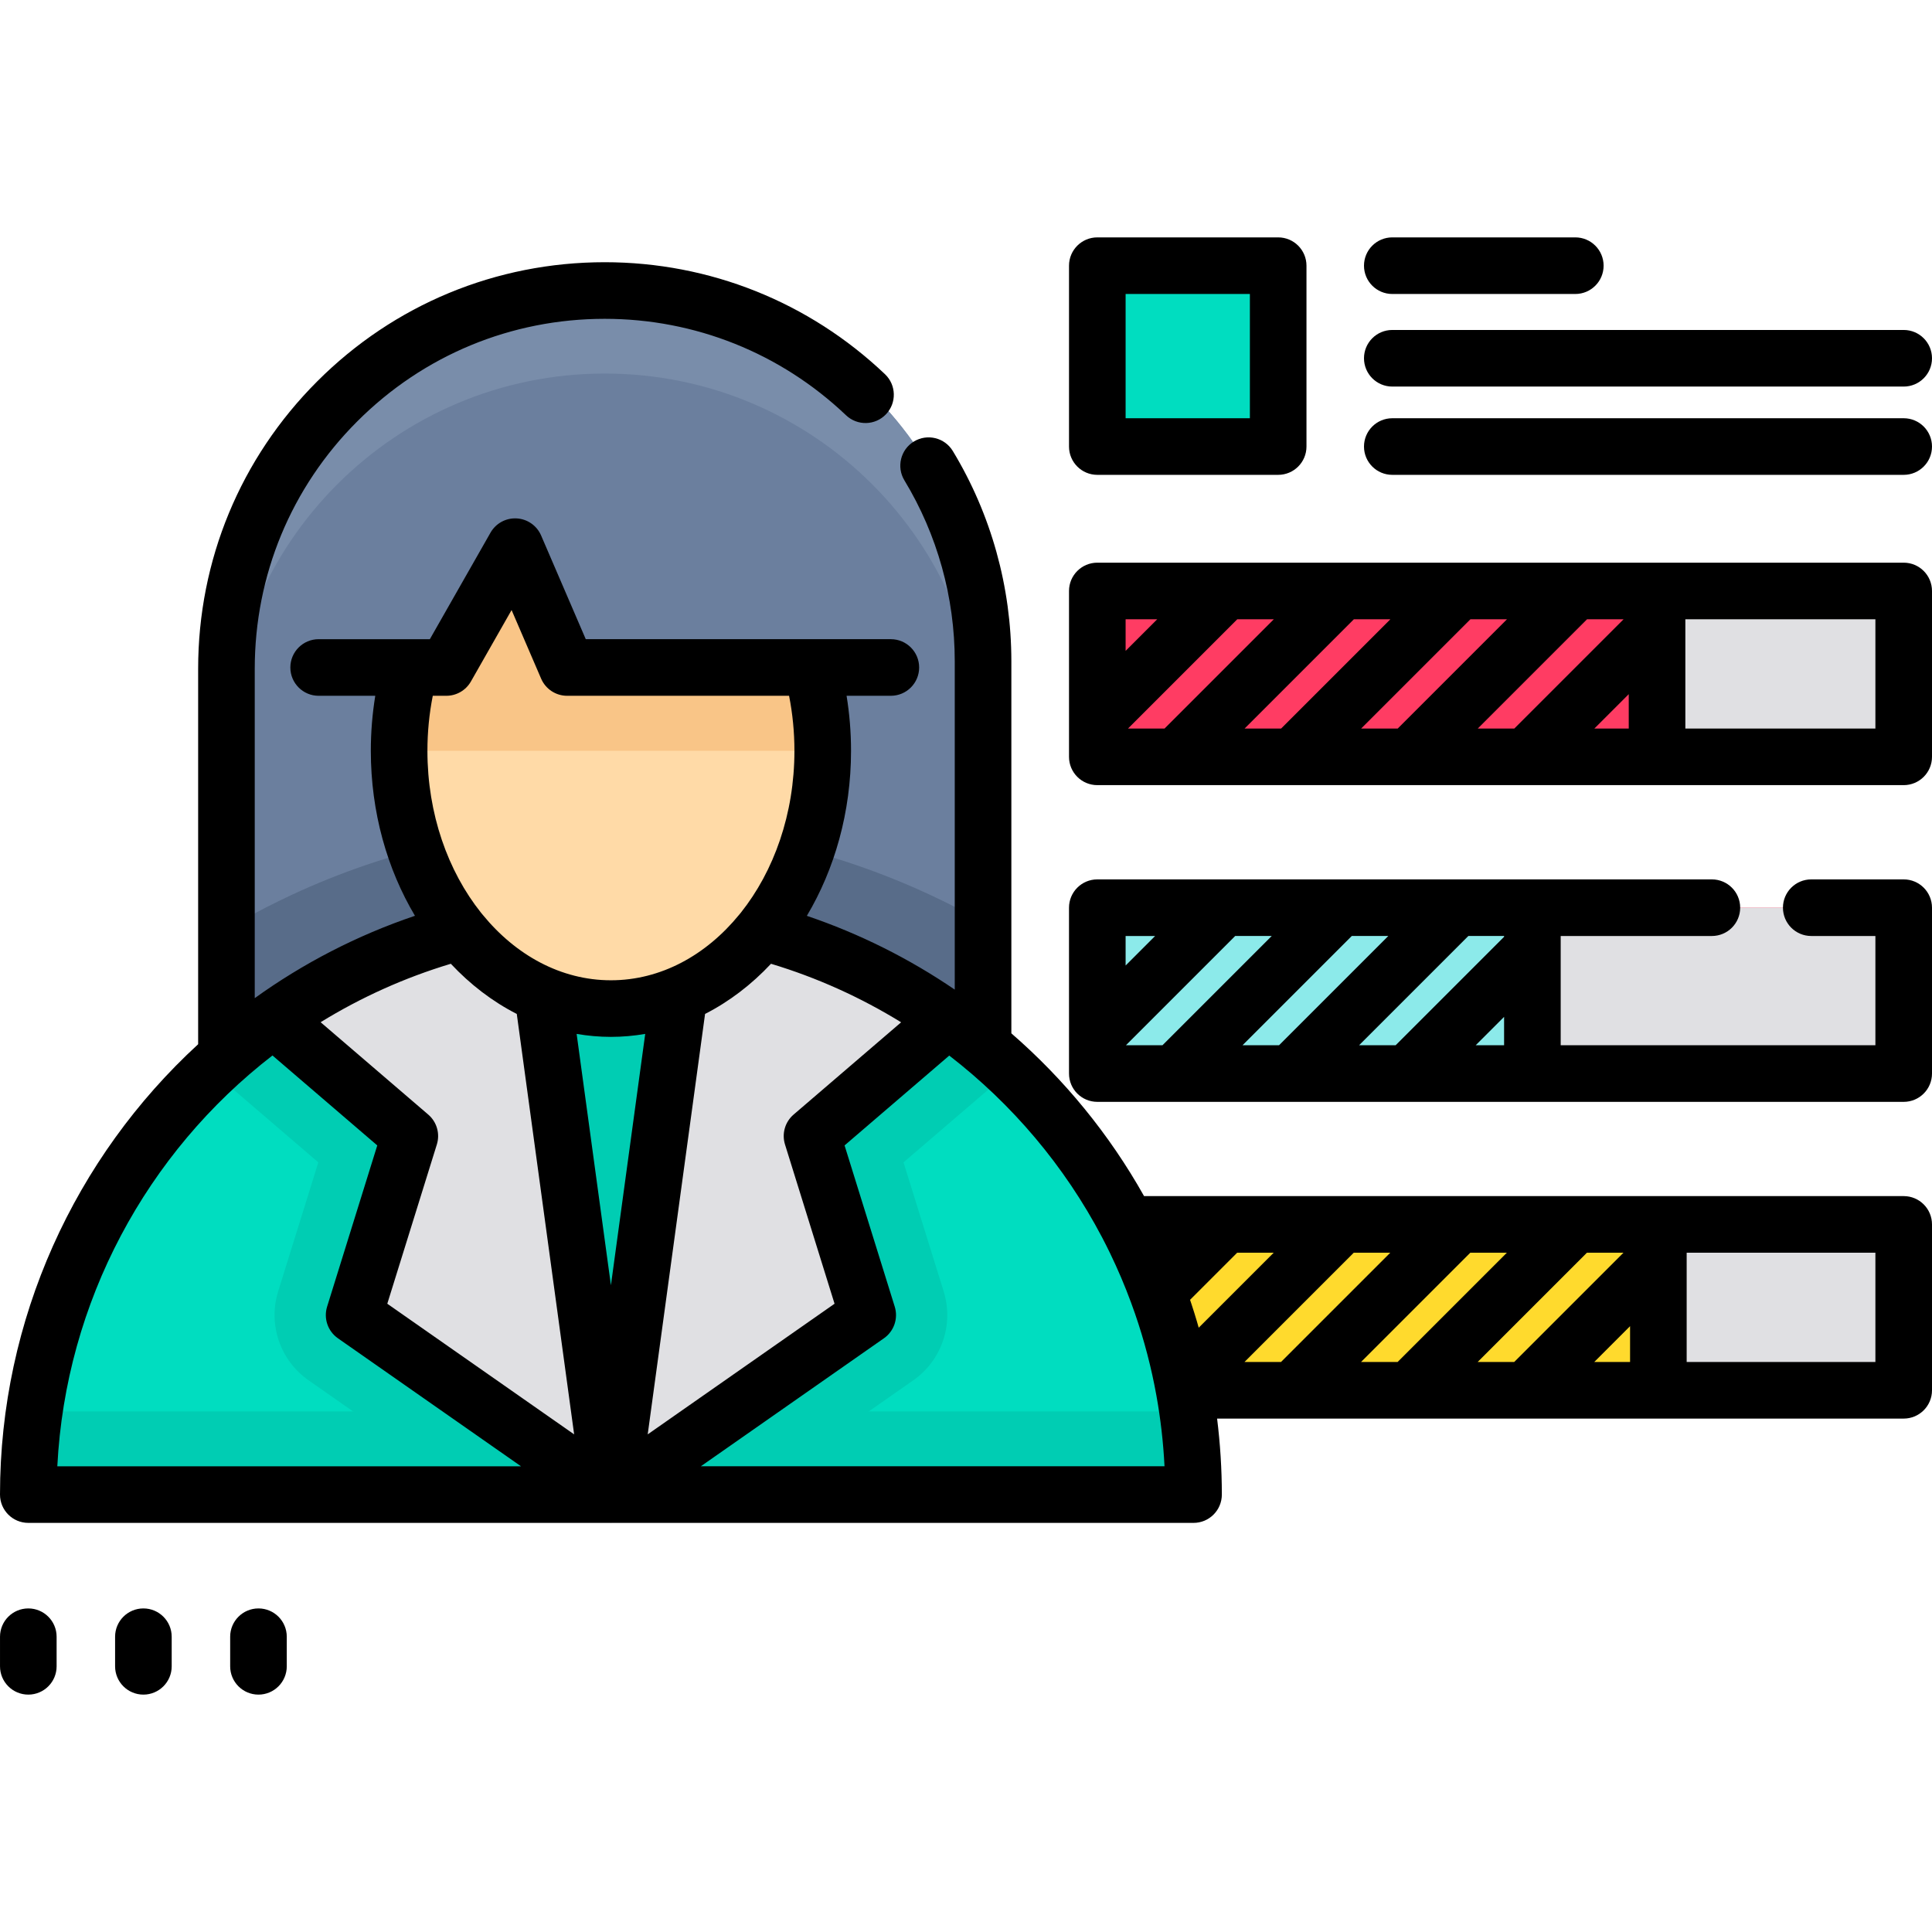 <svg xmlns="http://www.w3.org/2000/svg" xmlns:xlink="http://www.w3.org/1999/xlink" id="Capa_1" x="0px" y="0px" viewBox="0 0 512 512" style="enable-background:new 0 0 512 512;" xml:space="preserve"><rect x="290.8" y="156.62" style="fill:#FF3C63;" width="213.7" height="43.955"></rect><rect x="290.8" y="156.62" style="fill:#E0E0E3;" width="213.7" height="43.955"></rect><g>	<rect x="290.8" y="156.62" style="fill:#FF3C63;" width="148.34" height="43.955"></rect>	<rect x="290.8" y="240.55" style="fill:#FF3C63;" width="213.7" height="43.955"></rect></g><rect x="290.8" y="240.55" style="fill:#E0E0E3;" width="213.7" height="43.955"></rect><rect x="290.8" y="240.55" style="fill:#8CEAEA;" width="115.3" height="43.955"></rect><rect x="290.8" y="324.48" style="fill:#FF3C63;" width="213.7" height="43.955"></rect><rect x="290.8" y="324.48" style="fill:#E0E0E3;" width="213.7" height="43.955"></rect><rect x="290.8" y="324.48" style="fill:#FFDA2D;" width="149.22" height="43.955"></rect><path style="fill:#6B7F9E;" d="M60.014,175.248v99.707h200.501v-99.707c0-55.363-44.887-100.251-100.251-100.251  c-27.682,0-52.741,11.225-70.89,29.361C71.239,122.506,60.014,147.566,60.014,175.248z"></path><path style="fill:#798DAA;" d="M60.014,175.248v23.996c0-27.682,11.225-52.741,29.361-70.89  c18.148-18.136,43.208-29.361,70.89-29.361c55.363,0,100.251,44.887,100.251,100.251v-23.996  c0-55.363-44.887-100.251-100.251-100.251c-27.682,0-52.741,11.225-70.89,29.361C71.239,122.506,60.014,147.566,60.014,175.248z"></path><path style="fill:#586C89;" d="M60.014,246.258v28.697h200.501v-30.593c-4.543-2.574-9.207-4.978-13.943-7.177  c-25.724-11.998-54.409-18.68-84.664-18.68s-58.94,6.694-84.676,18.68c-2.175,1.027-4.35,2.078-6.501,3.178  C67.094,242.222,63.518,244.192,60.014,246.258z"></path><path style="fill:#00DDC0;" d="M316.3,396.09H7.5c0-7.49,0.53-14.86,1.56-22.06c5.09-35.52,22.25-67.13,47.2-90.54  c10.56-9.92,22.5-18.36,35.52-25.01c1.66-0.84,3.32-1.65,5-2.43c19.8-9.23,41.85-14.37,65.13-14.37c7.09,0,14.04,0.47,20.87,1.4  c15.61,2.1,30.48,6.54,44.24,12.97c3.72,1.72,7.37,3.61,10.94,5.63c4.57,2.59,9.01,5.42,13.28,8.45c5.75,4.08,11.2,8.54,16.31,13.36  c24.95,23.41,42.11,55.02,47.19,90.54C315.77,381.23,316.3,388.6,316.3,396.09z"></path><g>	<path style="fill:#00CDB3;" d="M316.3,396.09H7.5c0-7.49,0.53-14.86,1.56-22.06h305.68C315.77,381.23,316.3,388.6,316.3,396.09z"></path>	<path style="fill:#00CDB3;" d="M56.262,283.492c0.759,0.949,1.624,1.834,2.572,2.646l25.524,21.897L73.71,342.247   c-2.72,8.761,0.538,18.281,8.055,23.542l43.341,30.3h73.588l43.341-30.3c7.517-5.261,10.775-14.781,8.055-23.542l-10.648-34.211   l25.524-21.897c0.949-0.812,1.813-1.697,2.583-2.646c-5.113-4.818-10.564-9.278-16.31-13.358c-4.27-3.036-8.708-5.862-13.284-8.455   c-3.563-2.024-7.211-3.911-10.933-5.63c-13.758-6.431-28.634-10.87-44.248-12.968c-6.821-0.928-13.779-1.402-20.864-1.402   c-23.278,0-45.334,5.145-65.133,14.37c-1.676,0.78-3.342,1.592-4.997,2.435C78.76,265.127,66.815,273.572,56.262,283.492z"></path></g><g>	<path style="fill:#E0E0E3;" d="M93.847,348.51l14.76-47.442l-36.046-30.932c4.27-3.036,8.708-5.862,13.284-8.455   c3.563-2.024,7.211-3.911,10.933-5.63c13.758-6.431,28.634-10.87,44.248-12.968L161.9,396.089L93.847,348.51z"></path>	<path style="fill:#E0E0E3;" d="M229.954,348.51l-14.76-47.442l36.046-30.932c-4.27-3.036-8.708-5.862-13.284-8.455   c-3.563-2.024-7.211-3.911-10.933-5.63c-13.758-6.431-28.634-10.87-44.248-12.968L161.9,396.089L229.954,348.51z"></path></g><path style="fill:#FFDAA7;" d="M105.771,198.966c0,37.734,25.12,68.316,56.124,68.316s56.137-30.581,56.137-68.316  c0-7.721-1.051-15.152-2.997-22.075h-64.739l-13.786-32.019l-18.233,32.019h-9.509C106.822,183.814,105.771,191.245,105.771,198.966  z"></path><path style="fill:#F9C587;" d="M105.771,198.966h112.261c0-7.721-1.051-15.152-2.997-22.075h-64.739l-13.786-32.019l-18.233,32.019  h-9.509C106.822,183.814,105.771,191.245,105.771,198.966z"></path><rect x="290.8" y="70.41" style="fill:#00DDC0;" width="47.931" height="47.931"></rect><path d="M504.5,149.115H290.799c-4.143,0-7.5,3.358-7.5,7.5v33.975c0,0.003,0,0.007,0,0.01v9.969c0,4.142,3.357,7.5,7.5,7.5H504.5  c4.143,0,7.5-3.358,7.5-7.5v-43.955C512,152.473,508.643,149.115,504.5,149.115z M391.623,193.07l28.955-28.955h9.687L401.31,193.07  H391.623z M360.722,193.07l28.955-28.955h9.687l-28.955,28.955H360.722z M329.832,193.07l28.955-28.955h9.676l-28.955,28.955  H329.832z M298.931,193.07l28.955-28.955h9.687l-28.955,28.955H298.931z M431.635,193.07h-9.111l9.111-9.111V193.07z   M306.672,164.115l-8.373,8.373v-8.373H306.672z M497,193.07h-50.365v-28.955H497V193.07z"></path><path d="M504.5,233.048H480c-4.143,0-7.5,3.358-7.5,7.5s3.357,7.5,7.5,7.5h17v28.955h-83.399v-28.955h40.066  c4.143,0,7.5-3.358,7.5-7.5s-3.357-7.5-7.5-7.5h-67.633c-0.009,0-95.235,0-95.235,0c-4.143,0-7.5,3.358-7.5,7.5v33.426  c0,0.003,0,0.007,0,0.01v10.519c0,4.142,3.357,7.5,7.5,7.5H504.5c4.143,0,7.5-3.358,7.5-7.5v-43.955  C512,236.406,508.643,233.048,504.5,233.048z M360.172,277.002l28.955-28.955h9.474v0.213l-28.741,28.741h-9.688V277.002z   M329.282,277.002l28.954-28.955h9.677l-28.955,28.955H329.282z M298.382,277.002l28.954-28.955h9.687l-28.954,28.955H298.382z   M398.601,269.475v7.527h-7.527L398.601,269.475z M306.122,248.048l-7.823,7.824v-7.824H306.122z"></path><path d="M504.5,316.98H303.188c-9.217-16.425-21.174-30.983-35.168-43.137V175.25c0-19.691-5.364-38.96-15.514-55.724  c-2.145-3.543-6.756-4.679-10.3-2.531c-3.543,2.145-4.677,6.756-2.532,10.3c8.731,14.42,13.346,31.003,13.346,47.956v87.008  c-12.055-8.224-25.236-14.823-39.196-19.551c7.362-12.369,11.708-27.458,11.708-43.742c0-4.928-0.401-9.801-1.18-14.575h11.732  c4.142,0,7.5-3.358,7.5-7.5s-3.358-7.5-7.5-7.5h-20.838c-0.001,0-0.002,0-0.003,0h-60.01l-11.835-27.485  c-1.125-2.613-3.632-4.364-6.473-4.522c-2.844-0.157-5.526,1.305-6.934,3.777l-16.074,28.23H84.445c-4.142,0-7.5,3.358-7.5,7.5  s3.358,7.5,7.5,7.5h15.006c-0.779,4.775-1.18,9.648-1.18,14.575c0,16.278,4.342,31.361,11.698,43.727  c-15.405,5.205-29.661,12.621-42.459,21.825V177.25c0-24.781,9.65-48.073,27.175-65.588c17.512-17.522,40.8-27.172,65.575-27.172  c23.907,0,46.615,9.075,63.942,25.554c3,2.854,7.749,2.737,10.603-0.266c2.854-3.001,2.735-7.749-0.266-10.603  C214.411,80.033,188.032,69.49,160.26,69.49c-28.783,0-55.839,11.211-76.182,31.565C63.721,121.401,52.51,148.461,52.51,177.25  v99.48C19.899,306.691,0,349.589,0,396.08c0,4.142,3.358,7.5,7.5,7.5h154.27c0.043,0.001,0.086,0.009,0.13,0.009l0,0l0,0  c0.044,0,0.087-0.008,0.13-0.009H316.3c4.143,0,7.5-3.358,7.5-7.5c0-6.728-0.428-13.47-1.256-20.14H504.5c4.143,0,7.5-3.358,7.5-7.5  v-43.96C512,320.338,508.643,316.98,504.5,316.98z M391.594,360.94l28.959-28.96h9.688l-28.96,28.96H391.594z M360.693,360.94  l28.96-28.96h9.687l-28.959,28.96H360.693z M329.803,360.94l28.96-28.96h9.677l-28.96,28.96H329.803z M337.548,331.98  l-19.878,19.878c-0.107-0.378-0.213-0.756-0.323-1.133c-0.053-0.183-0.102-0.366-0.156-0.548c-0.456-1.544-0.941-3.079-1.443-4.607  c-0.116-0.353-0.234-0.705-0.353-1.058c-0.005-0.015-0.01-0.029-0.015-0.044l12.486-12.487L337.548,331.98L337.548,331.98z   M431.986,360.94h-9.492l9.492-9.492V360.94z M238.809,270.92l-28.499,24.456c-2.271,1.949-3.166,5.062-2.277,7.919l13.132,42.208  l-49.516,34.619l15.201-111.42c6.439-3.283,12.332-7.799,17.476-13.293C216.515,259.081,228.096,264.32,238.809,270.92z   M161.901,340.607l-9.087-66.61c2.968,0.508,5.998,0.785,9.082,0.785c3.088,0,6.121-0.277,9.093-0.786L161.901,340.607z   M118.277,184.391c2.696,0,5.184-1.447,6.518-3.789l10.78-18.934l7.833,18.189c1.185,2.751,3.893,4.534,6.889,4.534h58.818  c0.937,4.739,1.418,9.619,1.418,14.575c0,16.735-5.435,31.911-14.212,42.918c-0.152,0.167-0.297,0.341-0.433,0.523  c-8.775,10.738-20.772,17.375-33.991,17.375c-13.213,0-25.206-6.635-33.979-17.37c-0.139-0.185-0.287-0.362-0.441-0.533  c-8.773-11.007-14.205-26.181-14.205-42.913c0-4.955,0.481-9.835,1.419-14.575L118.277,184.391L118.277,184.391z M136.952,268.706  l15.201,111.417l-49.516-34.619l13.132-42.208c0.889-2.858-0.006-5.971-2.277-7.919l-28.524-24.478  c10.619-6.539,22.184-11.783,34.506-15.49C124.617,260.905,130.511,265.422,136.952,268.706z M72.208,279.714l27.773,23.834  l-13.295,42.734c-0.97,3.117,0.188,6.504,2.864,8.375l48.522,33.924H15.19C17.412,344.971,38.89,305.461,72.208,279.714z   M185.73,388.58l48.522-33.924c2.676-1.871,3.834-5.257,2.864-8.375l-13.295-42.734l27.745-23.809  c16.647,12.846,30.567,29.242,40.522,48.223c0.724,1.382,1.427,2.779,2.109,4.188c0.008,0.016,0.015,0.032,0.022,0.048  c2.035,4.213,3.875,8.538,5.49,12.912c0.371,0.999,0.73,2.003,1.079,3.011c2.441,7.057,4.343,14.326,5.662,21.653  c1.118,6.188,1.841,12.487,2.16,18.807L185.73,388.58L185.73,388.58z M497,360.94h-50.014c0,0,0-27.482,0-28.96H497V360.94z"></path><path d="M7.503,426.25c-4.142,0-7.5,3.358-7.5,7.5v7.841c0,4.142,3.358,7.5,7.5,7.5s7.5-3.358,7.5-7.5v-7.841  C15.003,429.608,11.646,426.25,7.503,426.25z"></path><path d="M38.001,426.25c-4.142,0-7.5,3.358-7.5,7.5v7.841c0,4.142,3.358,7.5,7.5,7.5s7.5-3.358,7.5-7.5v-7.841  C45.501,429.608,42.143,426.25,38.001,426.25z"></path><path d="M68.498,426.25c-4.142,0-7.5,3.358-7.5,7.5v7.841c0,4.142,3.358,7.5,7.5,7.5s7.5-3.358,7.5-7.5v-7.841  C75.998,429.608,72.64,426.25,68.498,426.25z"></path><path d="M290.799,125.839h47.931c4.143,0,7.5-3.358,7.5-7.5v-47.93c0-4.142-3.357-7.5-7.5-7.5h-47.931c-4.143,0-7.5,3.358-7.5,7.5  v47.931C283.299,122.481,286.656,125.839,290.799,125.839z M298.299,77.909h32.931v32.931h-32.931V77.909z"></path><path d="M368.972,77.909h48.501c4.143,0,7.5-3.358,7.5-7.5s-3.357-7.5-7.5-7.5h-48.501c-4.143,0-7.5,3.358-7.5,7.5  S364.829,77.909,368.972,77.909z"></path><path d="M368.972,102.445H504.5c4.143,0,7.5-3.358,7.5-7.5s-3.357-7.5-7.5-7.5H368.972c-4.143,0-7.5,3.358-7.5,7.5  S364.829,102.445,368.972,102.445z"></path><path d="M504.5,110.839H368.972c-4.143,0-7.5,3.358-7.5,7.5s3.357,7.5,7.5,7.5H504.5c4.143,0,7.5-3.358,7.5-7.5  S508.643,110.839,504.5,110.839z"></path><g></g><g></g><g></g><g></g><g></g><g></g><g></g><g></g><g></g><g></g><g></g><g></g><g></g><g></g><g></g></svg>